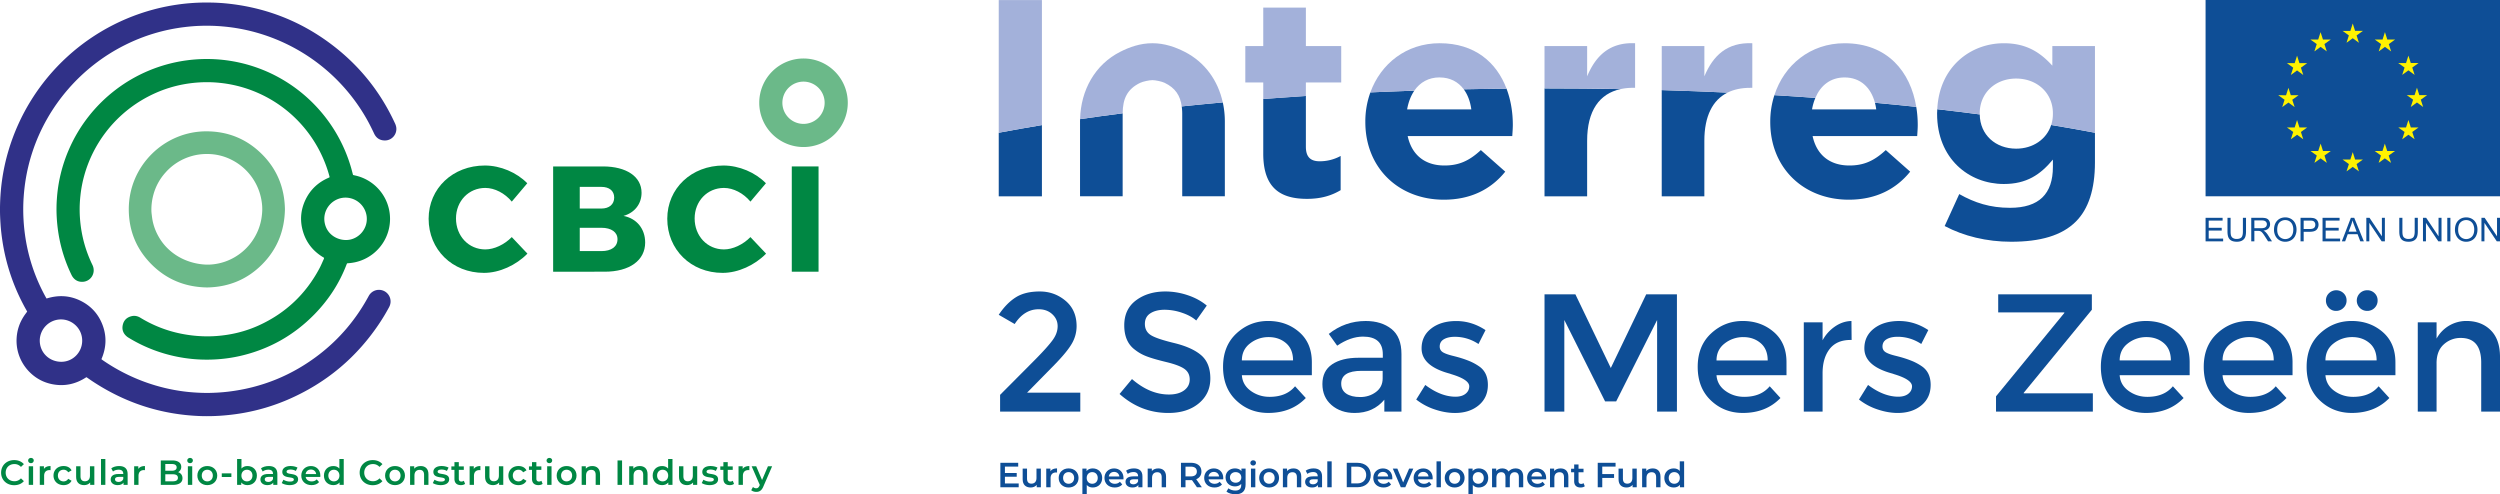 <svg id="Layer_1" data-name="Layer 1" xmlns="http://www.w3.org/2000/svg" viewBox="0 0 7374.37 1458"><defs><style>.cls-1{fill:#0e4e96;}.cls-2{fill:#a3b1da;}.cls-3{fill:#fff200;}.cls-4{fill:#008743;}.cls-5{fill:#303188;}.cls-6{fill:#6bb989;}</style></defs><path class="cls-1" d="M3310.67,1165.59q14.85-20.28,14.82-41.09c0-13.87-5.24-25.64-15.83-35.39s-23.95-14.59-40.07-14.59q-42.56,0-70.79,43.55l-47.05-27.22c15.15-22.79,32-39.93,50.25-51.49s41.91-17.31,70.79-17.31,54.22,9.16,76,27.45,32.64,43.31,32.64,75a101.63,101.63,0,0,1-13.84,51q-13.83,24.23-51,62.37l-81.19,82.62h156.93v56H3155.75V1327l104.91-105.44q35.18-35.67,50-55.94" transform="translate(-205.73 -162.29)"/><path class="cls-1" d="M3641,1076q-25.44,0-41.8,10.4t-16.33,31.4q0,21.12,16.33,32.22t69.52,24q53.22,12.9,80.21,36.11t27,68.6q0,45.26-34.18,73.48t-89.59,28.22q-81.15,0-144-56l36.64-44q52.47,45.58,108.89,45.57,28.23,0,44.79-12.16t16.6-32.19q0-20.06-15.59-31.16t-53.72-20.3q-38.14-9.17-57.89-16.84a129.67,129.67,0,0,1-35.16-20q-30.69-23.25-30.71-71.29t34.92-74q34.91-25.93,86.38-26A206.75,206.75,0,0,1,3709,1033q32.64,10.85,56.41,30.65l-31.15,44.08c-10.23-9.22-24.1-16.87-41.59-22.77A159.74,159.74,0,0,0,3641,1076" transform="translate(-205.73 -162.29)"/><path class="cls-1" d="M4075.34,1269H3868.9q1.95,28.73,26.26,46.27t55.41,17.61q49.53,0,75.26-31.19l31.69,34.66q-42.55,44.07-110.89,44-55.46,0-94.3-36.88t-38.9-99q0-62.11,39.67-98.77t93.32-36.61q53.63,0,91.3,32.43t37.62,89.34Zm-206.44-43.55h151q0-33.16-20.78-51c-13.88-11.86-30.92-17.81-51.26-17.81a87.75,87.75,0,0,0-54.69,18.55q-24.2,18.55-24.25,50.25" transform="translate(-205.73 -162.29)"/><path class="cls-1" d="M4339.69,1376.47h-50.51v-35.16q-32.73,39.14-87.63,39.13-41.09,0-68.06-23.27t-27-62.13q0-38.86,28.73-58.14t77.7-19.32h71.79v-9.9q0-52.47-58.42-52.47-36.65,0-76.22,26.73l-24.75-34.68q48-38.05,108.91-38.09,46.47,0,76,23.51t29.46,74Zm-55.46-98v-22.29h-62.37q-59.89,0-59.88,37.62c0,12.9,4.92,22.68,14.82,29.47s23.71,10.17,41.35,10.17,33.06-5,46.28-14.86,19.8-23.27,19.8-40.11" transform="translate(-205.73 -162.29)"/><path class="cls-1" d="M4594.6,1297.78q0,37.62-27.24,60.15t-69.79,22.53q-28.72,0-59.64-10.41a179.57,179.57,0,0,1-54.72-29.23l26.74-43q46.06,34.63,89.14,34.65,18.81,0,29.67-8.68t10.88-22q0-19.79-52.44-35.63c-2.67-1-4.63-1.63-5.93-2q-82.22-22.27-82.2-74.25,0-36.64,28.49-58.64c19-14.7,43.6-22,74-22s59.08,8.92,86.11,26.76l-20.78,41q-32.15-21.21-69.81-21.25c-13.16,0-23.92,2.4-32.16,7.17s-12.39,12-12.39,21.55q0,12.86,12.89,18.8,8.9,4.44,25,8.42c10.7,2.63,20.22,5.27,28.46,7.91s16.24,5.63,24,8.89a157.25,157.25,0,0,1,25,13.85q26.78,17.82,26.74,55.49" transform="translate(-205.73 -162.29)"/><polygon class="cls-1" points="4614.36 1214.19 4555.94 1214.19 4555.94 868.18 4647 868.18 4751.47 1085.47 4855.9 868.18 4946.52 868.18 4946.52 1214.19 4888.07 1214.19 4888.07 943.92 4767.33 1184.01 4734.63 1184.01 4614.36 943.92 4614.36 1214.19"/><path class="cls-1" d="M5475.47,1269,5269,1269q2,28.73,26.27,46.27t55.4,17.58q49.54,0,75.27-31.18l31.69,34.65q-42.56,44.07-110.9,44.05-55.45,0-94.3-36.88t-38.89-99q0-62.11,39.66-98.77t93.32-36.61q53.63,0,91.31,32.4t37.61,89.31ZM5269,1225.49l151,0c0-22.08-6.94-39.13-20.78-51s-30.92-17.84-51.25-17.84a87.83,87.83,0,0,0-54.7,18.58c-16.12,12.37-24.25,29.11-24.25,50.25" transform="translate(-205.73 -162.29)"/><path class="cls-1" d="M5664.56,1165.07q-41.09,0-61.9,26.74t-20.78,71.8v112.82h-55.43V1113.1h55.43v53a115.27,115.27,0,0,1,36.4-40.59q23-15.82,48.77-16.33l.47,55.94Z" transform="translate(-205.73 -162.29)"/><path class="cls-1" d="M5900.67,1297.75q0,37.62-27.24,60.15t-69.78,22.53q-28.72,0-59.64-10.41a179.51,179.51,0,0,1-54.73-29.23l26.74-43q46.06,34.63,89.14,34.65,18.81,0,29.67-8.68t10.88-22q0-19.79-52.44-35.63c-2.66-1-4.62-1.63-5.93-2q-82.22-22.27-82.2-74.25,0-36.64,28.49-58.64t74-22.06q45.54,0,86.12,26.77l-20.78,41q-32.16-21.21-69.82-21.25c-13.16,0-23.92,2.4-32.16,7.17s-12.39,12-12.39,21.55q0,12.85,12.9,18.8,8.88,4.44,25,8.41c10.71,2.64,20.22,5.28,28.46,7.92s16.25,5.63,24,8.89a157.25,157.25,0,0,1,25,13.85q26.77,17.82,26.74,55.49" transform="translate(-205.73 -162.29)"/><polygon class="cls-1" points="6089.25 921.59 5894.19 921.59 5894.19 868.18 6170.44 868.18 6170.44 913.68 5969.46 1158.72 5969.46 1160.2 6173.38 1160.2 6173.38 1214.18 5887.73 1214.18 5887.73 1169.09 6089.25 923.11 6089.25 921.59"/><path class="cls-1" d="M6664.66,1269H6458.22q1.95,28.73,26.26,46.28t55.41,17.6q49.53,0,75.26-31.18l31.69,34.62q-42.56,44.12-110.89,44.05-55.46,0-94.3-36.87t-38.9-99q0-62.17,39.67-98.78t93.32-36.61q53.63,0,91.3,32.43t37.62,89.35Zm-206.44-43.55h151q0-33.17-20.78-51c-13.88-11.86-30.92-17.82-51.26-17.82a87.76,87.76,0,0,0-54.69,18.56q-24.2,18.54-24.25,50.24" transform="translate(-205.73 -162.29)"/><path class="cls-1" d="M6968.15,1269H6761.71q1.95,28.73,26.26,46.28t55.4,17.6q49.54,0,75.27-31.18l31.69,34.62q-42.56,44.12-110.9,44.05-55.44,0-94.3-36.87t-38.89-99q0-62.17,39.66-98.78t93.32-36.61q53.64,0,91.31,32.43t37.62,89.35Zm-206.44-43.55h151q0-33.17-20.78-51t-51.25-17.82a87.81,87.81,0,0,0-54.7,18.56q-24.18,18.54-24.24,50.24" transform="translate(-205.73 -162.29)"/><path class="cls-1" d="M7271.64,1269H7065.2c1.3,19.12,10.05,34.59,26.23,46.27s34.66,17.61,55.47,17.61q49.49,0,75.2-31.19l31.69,34.63q-42.51,44.07-110.9,44.05-55.4,0-94.26-36.88t-38.9-99q0-62.12,39.64-98.77t93.29-36.61q53.72,0,91.33,32.43t37.65,89.31Zm-206.44-43.55h150.95q0-33.17-20.79-51t-51.22-17.81a87.69,87.69,0,0,0-54.69,18.55q-24.2,18.51-24.25,50.25m10.17-155a29.87,29.87,0,0,1-8.69-21.79,28.65,28.65,0,0,1,8.92-21.49,31,31,0,0,1,43,0,28.69,28.69,0,0,1,8.92,21.49,29.14,29.14,0,0,1-9.16,21.79,30.09,30.09,0,0,1-21.76,8.92,28.41,28.41,0,0,1-21.28-8.92m113.32,8.92a30.45,30.45,0,1,1,0-60.89,29.8,29.8,0,0,1,21.59,8.69,28.93,28.93,0,0,1,8.86,21.49,29.78,29.78,0,0,1-8.86,21.79,29.42,29.42,0,0,1-21.59,8.92" transform="translate(-205.73 -162.29)"/><path class="cls-1" d="M7393,1233.87v142.59h-55.46V1113.07H7393v48a99.84,99.84,0,0,1,87.63-52q44.55,0,72,27.21t27.48,78.71v161.41h-55.43V1231.89q0-72.75-60.42-72.75a72.48,72.48,0,0,0-50,19.06q-21.3,19.08-21.28,55.67" transform="translate(-205.73 -162.29)"/><path class="cls-1" d="M3279.14,741.41V531.24q-65.19,10.85-127.38,22.62V741.41Z" transform="translate(-205.73 -162.29)"/><path class="cls-1" d="M4061.05,748.85c42.19,0,72.78-9.92,99.25-25.64V622.34a128.07,128.07,0,0,1-62,15.68c-28.13,0-40.56-14-40.56-43V445.36q-63.49,4.14-125.72,8.95V615.7c0,102.56,52.12,133.15,129,133.15" transform="translate(-205.73 -162.29)"/><path class="cls-1" d="M4233.11,522.24c0,135.65,98.42,229.09,231.58,229.09,80.25,0,139.78-31.42,181.13-82.71L4573.87,605c-34.74,32.25-65.33,45.47-107.52,45.47-56.23,0-96-29.76-108.35-86.83h308.51c.8-11.59,1.66-23.15,1.66-33.08,0-37.5-6.2-74-18.62-106.84q-63.36.68-126.13,2c11.59,15.68,19.21,35.9,22.32,59.35h-189.4c3.77-21.58,11-40.32,21.29-55.32Q4312.35,432,4248,434.88a251.58,251.58,0,0,0-14.89,85.7Z" transform="translate(-205.73 -162.29)"/><path class="cls-1" d="M4887.38,741.41V577.66c0-89.47,36.73-139.24,98.51-152.55q-107.84-2-217.35-2l-6.88,0V741.41Z" transform="translate(-205.73 -162.29)"/><path class="cls-1" d="M5233.14,741.41V577.66c0-73.81,25-120.62,68.38-142.23q-96-4.5-194.11-7.38V741.41Z" transform="translate(-205.73 -162.29)"/><path class="cls-1" d="M5427.53,522.24c0,135.65,98.42,229.09,231.58,229.09,80.25,0,139.78-31.42,181.13-82.71L5768.29,605c-34.74,32.25-65.33,45.47-107.52,45.47-56.23,0-96-29.76-108.35-86.83h308.51c.8-11.59,1.66-23.15,1.66-33.08a328.84,328.84,0,0,0-4.39-53q-60.12-6.4-121.89-12.1a154.14,154.14,0,0,1,3.85,19.6h-189.4a155.76,155.76,0,0,1,9.85-34q-59.85-4.39-120.83-8.06a252.32,252.32,0,0,0-12.25,77.67Z" transform="translate(-205.73 -162.29)"/><path class="cls-1" d="M5919.69,498.25c0,131.5,93.47,206.77,196.84,206.77,67,0,107.52-27.27,144.75-72v21.52c0,79.41-40.52,120.74-126.55,120.74-58.73,0-104.2-14.88-149.7-40.5l-43,94.27c56.21,29.76,124,46.33,196,46.33,86,0,149.73-18.23,191-59.55,37.24-37.23,56.27-95.13,56.27-174.54V553.83q-62.88-12-129.13-22.88c-13.67,42.36-53.86,69.87-103.28,69.87-60.68,0-106.69-40.67-107.46-101q-61.59-8.13-125.22-15.38c-.2,4-.56,8-.56,12.18Z" transform="translate(-205.73 -162.29)"/><path class="cls-1" d="M3693,497.54V741.27h125.72V520.43a262.59,262.59,0,0,0-6.08-56.09q-61.28,5.6-121.12,11.83a163.6,163.6,0,0,1,1.48,21.37" transform="translate(-205.73 -162.29)"/><path class="cls-1" d="M3391.54,522.09V741.28h125.72V497.55c0-.39,0-.71,0-1.1q-63.89,8.19-125.57,17.22c-.06,2.26-.2,4.51-.2,6.76Z" transform="translate(-205.73 -162.29)"/><rect class="cls-1" x="6505.89" width="868.48" height="578.98"/><polygon class="cls-1" points="6505.9 711.93 6505.9 642.48 6556.11 642.48 6556.11 650.69 6515.09 650.69 6515.09 671.95 6553.51 671.95 6553.51 680.1 6515.09 680.1 6515.09 703.75 6557.72 703.75 6557.72 711.93 6505.9 711.93"/><path class="cls-1" d="M6821.73,804.77h9.19v40.11q0,10.49-2.37,16.63a20.22,20.22,0,0,1-8.57,10c-4.09,2.55-9.49,3.85-16.22,3.85-6.49,0-11.82-1.13-16-3.35a19.37,19.37,0,0,1-8.84-9.75c-1.78-4.24-2.67-10.08-2.67-17.43V804.77h9.19v40.08c0,6,.6,10.46,1.69,13.34a12.69,12.69,0,0,0,5.81,6.58,19.64,19.64,0,0,0,10,2.37c6.76,0,11.56-1.57,14.44-4.63s4.33-9,4.33-17.66Z" transform="translate(-205.73 -162.29)"/><path class="cls-1" d="M6846.36,874.22V804.77h30.8c6.2,0,10.91.62,14.11,1.89a15.26,15.26,0,0,1,7.71,6.59,19.7,19.7,0,0,1,2.91,10.46,17.51,17.51,0,0,1-4.81,12.48c-3.17,3.38-8.09,5.51-14.76,6.43a24.27,24.27,0,0,1,5.54,3.47,48.79,48.79,0,0,1,7.62,9.22l12.1,18.91H6896l-9.19-14.46c-2.7-4.15-4.89-7.35-6.64-9.55a21.19,21.19,0,0,0-4.66-4.65,14.11,14.11,0,0,0-4.21-1.84,25.13,25.13,0,0,0-5.1-.36h-10.67v30.86Zm9.19-38.8h19.77a29.44,29.44,0,0,0,9.85-1.3,10.43,10.43,0,0,0,5.39-4.19,11,11,0,0,0,1.84-6.22,10.3,10.3,0,0,0-3.59-8.09q-3.56-3.17-11.29-3.17h-22Z" transform="translate(-205.73 -162.29)"/><path class="cls-1" d="M6913.48,840.42q0-17.34,9.31-27.1t23.95-9.78a33.36,33.36,0,0,1,17.34,4.6,29.81,29.81,0,0,1,11.77,12.8,41.63,41.63,0,0,1,4.06,18.65,40.88,40.88,0,0,1-4.27,18.91,29.13,29.13,0,0,1-12.09,12.63,34.58,34.58,0,0,1-16.84,4.3,32.82,32.82,0,0,1-17.52-4.75,30.8,30.8,0,0,1-11.74-12.95,39.34,39.34,0,0,1-4-17.31m9.49.12q0,12.59,6.72,19.77a23.58,23.58,0,0,0,34-.06c4.47-4.89,6.7-11.77,6.7-20.72a35.67,35.67,0,0,0-2.85-14.79,22.21,22.21,0,0,0-8.39-9.82,22.87,22.87,0,0,0-12.39-3.46,23.5,23.5,0,0,0-16.81,6.7c-4.68,4.47-7,11.91-7,22.38" transform="translate(-205.73 -162.29)"/><path class="cls-1" d="M6991.75,874.22V804.76H7018a61.59,61.59,0,0,1,10.55.69,20.18,20.18,0,0,1,8.57,3.23,16.85,16.85,0,0,1,5.57,6.7,20.88,20.88,0,0,1,2.11,9.48,21.24,21.24,0,0,1-5.63,15q-5.66,6.13-20.37,6.14h-17.82v28.25Zm9.19-36.43h18c5.93,0,10.14-1.1,12.66-3.32s3.73-5.31,3.73-9.34a12.43,12.43,0,0,0-2.22-7.44,10.35,10.35,0,0,0-5.78-4.12,41.55,41.55,0,0,0-8.6-.59h-17.76Z" transform="translate(-205.73 -162.29)"/><polygon class="cls-1" points="6850.93 711.93 6850.93 642.48 6901.14 642.48 6901.14 650.69 6860.11 650.69 6860.11 671.95 6898.53 671.95 6898.53 680.1 6860.11 680.1 6860.11 703.75 6902.74 703.75 6902.74 711.93 6850.93 711.93"/><path class="cls-1" d="M7113.55,874.22l26.68-69.46h9.9l28.43,69.46h-10.49L7160,853.17h-29.06l-7.61,21.05Zm20-28.52h23.54l-7.23-19.24c-2.23-5.84-3.89-10.64-4.92-14.41a90.93,90.93,0,0,1-3.74,13.29Z" transform="translate(-205.73 -162.29)"/><polygon class="cls-1" points="6980.07 711.93 6980.07 642.48 6989.5 642.48 7025.99 697.02 7025.99 642.48 7034.79 642.48 7034.79 711.93 7025.36 711.93 6988.87 657.36 6988.87 711.93 6980.07 711.93"/><path class="cls-1" d="M7328.49,804.77h9.19v40.11q0,10.49-2.37,16.63a20.17,20.17,0,0,1-8.57,10c-4.09,2.55-9.49,3.85-16.21,3.85-6.53,0-11.83-1.13-16-3.35a19.37,19.37,0,0,1-8.84-9.75c-1.77-4.24-2.66-10.08-2.66-17.43V804.77h9.19v40.08c0,6,.59,10.46,1.69,13.34a12.61,12.61,0,0,0,5.81,6.58,19.59,19.59,0,0,0,10,2.37c6.75,0,11.56-1.57,14.43-4.63s4.33-9,4.33-17.66Z" transform="translate(-205.73 -162.29)"/><polygon class="cls-1" points="7147.16 711.93 7147.16 642.48 7156.59 642.48 7193.08 697.02 7193.08 642.48 7201.88 642.48 7201.88 711.93 7192.45 711.93 7155.96 657.36 7155.96 711.93 7147.16 711.93"/><rect class="cls-1" x="7218.89" y="642.5" width="9.19" height="69.46"/><path class="cls-1" d="M7447.2,840.42q0-17.34,9.31-27.1t23.95-9.78a33.36,33.36,0,0,1,17.34,4.6,29.81,29.81,0,0,1,11.77,12.8,41.63,41.63,0,0,1,4.06,18.65,40.88,40.88,0,0,1-4.27,18.91,29.13,29.13,0,0,1-12.09,12.63,34.58,34.58,0,0,1-16.84,4.3,32.82,32.82,0,0,1-17.52-4.75,30.8,30.8,0,0,1-11.74-12.95,39.34,39.34,0,0,1-4-17.31m9.49.12q0,12.59,6.72,19.77a23.58,23.58,0,0,0,34-.06c4.47-4.89,6.7-11.77,6.7-20.72a35.67,35.67,0,0,0-2.85-14.79,22.21,22.21,0,0,0-8.39-9.82,22.87,22.87,0,0,0-12.39-3.46,23.5,23.5,0,0,0-16.81,6.7c-4.68,4.47-7,11.91-7,22.38" transform="translate(-205.73 -162.29)"/><polygon class="cls-1" points="7319.65 711.93 7319.65 642.48 7329.07 642.48 7365.57 697.02 7365.57 642.48 7374.37 642.48 7374.37 711.93 7364.94 711.93 7328.45 657.36 7328.45 711.93 7319.65 711.93"/><path class="cls-2" d="M3279.14,162.46H3151.76V553.82q62.07-11.73,127.38-22.56Z" transform="translate(-205.73 -162.29)"/><path class="cls-2" d="M4057.74,405.62H4162V298.1H4057.74V184.8H3932V298.1h-52.91V405.62H3932v48.67q62.25-4.8,125.72-8.92Z" transform="translate(-205.73 -162.29)"/><path class="cls-2" d="M4452.29,390.73c30.86,0,54.9,13,71.11,34.93q62.79-1.34,126.17-2c-29.17-77.19-93.41-133.87-197.28-133.87-98.18,0-173.75,60.41-204.31,145q64.35-2.92,129.63-5.18c17-24.58,42.31-39,74.68-39" transform="translate(-205.73 -162.29)"/><path class="cls-2" d="M4985.89,425.13a170.17,170.17,0,0,1,36.31-3.8h6.64V289.83c-74.47-3.29-115.82,36.37-141.46,97.59V298.1H4761.66v125c2.31,0,4.59,0,6.88,0q109.52,0,217.35,2.05" transform="translate(-205.73 -162.29)"/><path class="cls-2" d="M5368,421.33h6.61V289.83c-74.41-3.29-115.79,36.4-141.4,97.59V298.1H5107.44v130q98,2.9,194.08,7.35c18.85-9.36,41.14-14.08,66.43-14.08" transform="translate(-205.73 -162.29)"/><path class="cls-2" d="M5646.71,390.73c46.51,0,77.7,29.41,89.61,74.68q61.73,5.68,121.87,12.09c-16.84-103.22-84.63-187.67-211.48-187.67-101.23,0-178.34,64.29-206.94,153.08q61,3.69,120.85,8.06c15.69-37.32,45.27-60.24,86.09-60.24" transform="translate(-205.73 -162.29)"/><path class="cls-2" d="M6045.41,498.25v-1.66c0-60.38,46.3-102.57,107.52-102.57s108.35,42.19,108.35,102.57v1.66a106.16,106.16,0,0,1-5.07,32.7q66.16,10.93,129.13,22.88V298.1H6259.62V356c-33.91-37.23-74.44-66.16-143.09-66.16-98.51,0-190.53,70-196.28,194.58q63.63,7.24,125.25,15.38c0-.53-.09-1-.09-1.54" transform="translate(-205.73 -162.29)"/><path class="cls-2" d="M3569.33,406.5c8.3-3.95,26.73-7.83,35.78-7.83s27.48,3.88,35.78,7.83c32,15.23,46.45,38,50.63,69.69q59.71-6.31,121.09-11.83c-14.08-64.5-52.73-118.9-112.38-149.23-27.39-13.9-59.2-25.34-95.12-25.34s-67.74,11.44-95.1,25.34c-74.38,37.77-116.18,113-118.28,198.53q61.62-9,125.57-17.19c.24-42.9,13.55-71.65,52-90" transform="translate(-205.73 -162.29)"/><polygon class="cls-3" points="6921.61 126.15 6939.96 112.78 6958.28 126.15 6951.32 104.51 6969.93 91.14 6946.96 91.14 6939.96 69.27 6932.94 91.2 6909.99 91.14 6928.61 104.51 6921.61 126.15"/><polygon class="cls-3" points="6826.81 151.64 6845.13 138.27 6863.42 151.64 6856.49 130 6875.07 116.64 6852.13 116.64 6845.1 94.73 6838.08 116.66 6815.13 116.64 6833.75 130 6826.81 151.64"/><polygon class="cls-3" points="6775.72 164.29 6768.73 186.2 6745.78 186.2 6764.4 199.6 6757.4 221.18 6775.72 207.81 6794.07 221.18 6787.08 199.6 6805.66 186.2 6782.75 186.2 6775.72 164.29"/><polygon class="cls-3" points="6750.26 302.55 6768.61 315.92 6761.64 294.25 6780.2 280.88 6757.31 280.88 6750.26 259 6743.26 280.94 6720.32 280.88 6738.9 294.25 6731.94 315.92 6750.26 302.55"/><polygon class="cls-3" points="6782.76 375.9 6775.74 354 6768.71 375.94 6745.77 375.9 6764.41 389.27 6757.42 410.92 6775.74 397.51 6794.06 410.92 6787.09 389.27 6805.68 375.9 6782.76 375.9"/><polygon class="cls-3" points="6852.28 445.44 6845.26 423.56 6838.23 445.47 6815.32 445.44 6833.93 458.81 6826.94 480.44 6845.26 467.11 6863.58 480.44 6856.64 458.81 6875.23 445.44 6852.28 445.44"/><polygon class="cls-3" points="6946.99 470.61 6939.96 448.7 6932.94 470.64 6909.96 470.61 6928.61 483.98 6921.64 505.62 6939.99 492.28 6958.28 505.62 6951.32 483.98 6969.93 470.61 6946.99 470.61"/><polygon class="cls-3" points="7041.7 445.44 7034.67 423.56 7027.65 445.47 7004.73 445.44 7023.32 458.81 7016.35 480.44 7034.67 467.11 7053.02 480.44 7046.02 458.81 7064.64 445.44 7041.7 445.44"/><polygon class="cls-3" points="7111.25 375.9 7104.22 354 7097.2 375.94 7074.25 375.9 7092.87 389.27 7085.9 410.92 7104.22 397.51 7122.54 410.92 7115.58 389.27 7134.16 375.9 7111.25 375.9"/><polygon class="cls-3" points="7159.36 280.66 7136.41 280.66 7129.39 258.76 7122.36 280.69 7099.45 280.66 7118.03 294.03 7111.1 315.64 7129.39 302.24 7147.71 315.64 7140.74 294.03 7159.36 280.66"/><polygon class="cls-3" points="7085.9 220.91 7104.22 207.54 7122.53 220.91 7115.57 199.27 7134.16 185.93 7111.24 185.93 7104.22 164.02 7097.19 185.96 7074.24 185.93 7092.86 199.27 7085.9 220.91"/><polygon class="cls-3" points="7034.96 94.75 7027.94 116.69 7005.02 116.66 7023.58 130.06 7016.61 151.67 7034.99 138.24 7053.28 151.67 7046.32 130.06 7064.9 116.66 7041.96 116.66 7034.96 94.75"/><path class="cls-1" d="M3210.63,1588.35v11.23h-54.07v-72.1h52.63v11.23H3170v18.75h34.81v11H3170v19.87Z" transform="translate(-205.73 -162.29)"/><path class="cls-1" d="M3276,1544.58v55h-12.26v-7c-4.12,5-10.61,7.72-17.72,7.72-14.11,0-23.69-7.72-23.69-24.3v-31.42h12.88v29.66c0,10,4.74,14.73,12.87,14.73,9,0,15-5.56,15-16.58v-27.81Z" transform="translate(-205.73 -162.29)"/><path class="cls-1" d="M3323.72,1544v12.26a16,16,0,0,0-3-.31c-9.79,0-16,5.77-16,17v26.67H3291.9v-55h12.26v8C3307.86,1546.85,3314.56,1544,3323.72,1544Z" transform="translate(-205.73 -162.29)"/><path class="cls-1" d="M3328.57,1572.08c0-16.48,12.36-28.12,29.25-28.12,17.1,0,29.35,11.64,29.35,28.12s-12.25,28.22-29.35,28.22C3340.93,1600.3,3328.57,1588.56,3328.57,1572.08Zm45.63,0c0-10.5-7-17.2-16.38-17.2s-16.27,6.7-16.27,17.2,7,17.2,16.27,17.2S3374.2,1582.59,3374.2,1572.08Z" transform="translate(-205.73 -162.29)"/><path class="cls-1" d="M3456.9,1572.08c0,17.1-11.84,28.22-27.91,28.22-7,0-13.18-2.37-17.61-7.41v26.67H3398.5v-75h12.26v7.21c4.33-5.25,10.71-7.83,18.23-7.83C3445.06,1544,3456.9,1555.09,3456.9,1572.08Zm-13.08,0c0-10.5-7-17.2-16.27-17.2s-16.38,6.7-16.38,17.2,7.11,17.2,16.38,17.2S3443.82,1582.59,3443.82,1572.08Z" transform="translate(-205.73 -162.29)"/><path class="cls-1" d="M3519.63,1576.2h-43.16c1.55,8,8.24,13.18,17.82,13.18,6.18,0,11-2,14.94-6l6.9,7.93c-5,5.87-12.67,9-22.15,9-18.43,0-30.38-11.84-30.38-28.22S3475.65,1544,3492,1544c16.06,0,27.8,11.23,27.8,28.43C3519.83,1573.42,3519.73,1575,3519.63,1576.2Zm-43.26-8.55h31.21c-1-7.93-7.11-13.39-15.55-13.39S3477.61,1559.62,3476.37,1567.65Z" transform="translate(-205.73 -162.29)"/><path class="cls-1" d="M3575.66,1567.34v32.24h-12.15v-6.69c-3.09,4.73-9.07,7.41-17.31,7.41-12.56,0-20.49-6.9-20.49-16.48,0-9.16,6.18-16.37,22.86-16.37h14.22v-.83c0-7.52-4.54-11.95-13.7-11.95-6.18,0-12.57,2.06-16.69,5.46l-5.05-9.37c5.88-4.53,14.42-6.8,23.28-6.8C3566.49,1544,3575.66,1551.48,3575.66,1567.34Zm-12.87,15V1576H3549.5c-8.76,0-11.12,3.29-11.12,7.31,0,4.63,3.91,7.62,10.5,7.62C3555.16,1590.93,3560.62,1588.05,3562.79,1582.38Z" transform="translate(-205.73 -162.29)"/><path class="cls-1" d="M3645.29,1568.06v31.52h-12.88v-29.87c0-9.78-4.84-14.52-13.08-14.52-9.16,0-15.34,5.56-15.34,16.58v27.81h-12.88v-55h12.26v7.11c4.22-5,10.92-7.73,19-7.73C3635.5,1544,3645.29,1551.48,3645.29,1568.06Z" transform="translate(-205.73 -162.29)"/><path class="cls-1" d="M3736.44,1599.58l-14.73-21.11a25.83,25.83,0,0,1-2.78.1h-16.27v21h-13.39v-72.1h29.66c19,0,30.69,9.69,30.69,25.65,0,10.92-5.56,18.95-15.34,22.76l16.58,23.69Zm-18.13-60.77h-15.65v28.74h15.65c11.74,0,17.82-5.36,17.82-14.42S3730.05,1538.81,3718.31,1538.81Z" transform="translate(-205.73 -162.29)"/><path class="cls-1" d="M3813.79,1576.2h-43.15c1.54,8,8.24,13.18,17.82,13.18,6.18,0,11-2,14.93-6l6.9,7.93c-4.94,5.87-12.67,9-22.14,9-18.44,0-30.39-11.84-30.39-28.22s12-28.12,28.43-28.12c16.07,0,27.81,11.23,27.81,28.43C3814,1573.42,3813.9,1575,3813.79,1576.2Zm-43.26-8.55h31.21c-1-7.93-7.1-13.39-15.55-13.39S3771.77,1559.62,3770.53,1567.65Z" transform="translate(-205.73 -162.29)"/><path class="cls-1" d="M3879.92,1544.58v46.66c0,20-10.41,29-29.67,29-10.3,0-20.49-2.67-26.77-7.82l5.76-9.69c4.84,4,12.67,6.6,20.29,6.6,12.16,0,17.51-5.57,17.51-16.69v-2.88c-4.53,4.94-11,7.31-18.43,7.31-15.76,0-27.81-10.71-27.81-26.68s12-26.47,27.81-26.47c7.72,0,14.52,2.47,19,7.93v-7.31Zm-12.67,25.85c0-9.27-7-15.55-16.69-15.55s-16.78,6.28-16.78,15.55,7,15.76,16.78,15.76S3867.25,1579.81,3867.25,1570.43Z" transform="translate(-205.73 -162.29)"/><path class="cls-1" d="M3894,1527.79c0-4.32,3.5-7.72,8.24-7.72s8.24,3.19,8.24,7.41a7.91,7.91,0,0,1-8.24,8C3897.53,1535.52,3894,1532.12,3894,1527.79Zm1.75,16.79h12.87v55h-12.87Z" transform="translate(-205.73 -162.29)"/><path class="cls-1" d="M3920,1572.08c0-16.48,12.36-28.12,29.25-28.12,17.1,0,29.36,11.64,29.36,28.12s-12.26,28.22-29.36,28.22C3932.34,1600.3,3920,1588.56,3920,1572.08Zm45.63,0c0-10.5-7-17.2-16.38-17.2s-16.27,6.7-16.27,17.2,7,17.2,16.27,17.2S3965.61,1582.59,3965.61,1572.08Z" transform="translate(-205.73 -162.29)"/><path class="cls-1" d="M4044.1,1568.06v31.52h-12.88v-29.87c0-9.78-4.84-14.52-13.08-14.52-9.17,0-15.35,5.56-15.35,16.58v27.81h-12.87v-55h12.26v7.11c4.22-5,10.91-7.73,19-7.73C4034.31,1544,4044.1,1551.48,4044.1,1568.06Z" transform="translate(-205.73 -162.29)"/><path class="cls-1" d="M4105.48,1567.34v32.24h-12.15v-6.69c-3.09,4.73-9.06,7.41-17.3,7.41-12.57,0-20.5-6.9-20.5-16.48,0-9.16,6.18-16.37,22.87-16.37h14.21v-.83c0-7.52-4.53-11.95-13.7-11.95-6.18,0-12.57,2.06-16.69,5.46l-5-9.37c5.87-4.53,14.42-6.8,23.27-6.8C4096.32,1544,4105.48,1551.48,4105.48,1567.34Zm-12.87,15V1576h-13.29c-8.75,0-11.12,3.29-11.12,7.31,0,4.63,3.91,7.62,10.5,7.62C4085,1590.93,4090.45,1588.05,4092.61,1582.38Z" transform="translate(-205.73 -162.29)"/><path class="cls-1" d="M4120.93,1523.16h12.88v76.42h-12.88Z" transform="translate(-205.73 -162.29)"/><path class="cls-1" d="M4178.3,1527.48h31.52c23.38,0,39.34,14.42,39.34,36s-16,36-39.34,36H4178.3Zm30.9,60.77c16.07,0,26.47-9.78,26.47-24.72s-10.4-24.72-26.47-24.72h-17.51v49.44Z" transform="translate(-205.73 -162.29)"/><path class="cls-1" d="M4312.61,1576.2h-43.15c1.54,8,8.24,13.18,17.82,13.18,6.17,0,11-2,14.93-6l6.9,7.93c-4.94,5.87-12.67,9-22.14,9-18.44,0-30.39-11.84-30.39-28.22S4268.63,1544,4285,1544c16.07,0,27.81,11.23,27.81,28.43C4312.82,1573.42,4312.71,1575,4312.61,1576.2Zm-43.26-8.55h31.21c-1-7.93-7.11-13.39-15.55-13.39S4270.59,1559.62,4269.35,1567.65Z" transform="translate(-205.73 -162.29)"/><path class="cls-1" d="M4374.62,1544.58l-23.59,55h-13.29l-23.58-55h13.39l17.1,40.79,17.61-40.79Z" transform="translate(-205.73 -162.29)"/><path class="cls-1" d="M4431.58,1576.2h-43.16c1.54,8,8.24,13.18,17.82,13.18,6.18,0,11-2,14.93-6l6.9,7.93c-4.94,5.87-12.66,9-22.14,9-18.44,0-30.38-11.84-30.38-28.22S4387.6,1544,4404,1544c16.07,0,27.81,11.23,27.81,28.43C4431.78,1573.42,4431.68,1575,4431.58,1576.2Zm-43.26-8.55h31.21c-1-7.93-7.11-13.39-15.56-13.39S4389.55,1559.62,4388.32,1567.65Z" transform="translate(-205.73 -162.29)"/><path class="cls-1" d="M4443.11,1523.16H4456v76.42h-12.88Z" transform="translate(-205.73 -162.29)"/><path class="cls-1" d="M4467.32,1572.08c0-16.48,12.36-28.12,29.25-28.12,17.09,0,29.35,11.64,29.35,28.12s-12.26,28.22-29.35,28.22C4479.68,1600.3,4467.32,1588.56,4467.32,1572.08Zm45.62,0c0-10.5-7-17.2-16.37-17.2s-16.28,6.7-16.28,17.2,7,17.2,16.28,17.2S4512.94,1582.59,4512.94,1572.08Z" transform="translate(-205.73 -162.29)"/><path class="cls-1" d="M4595.65,1572.08c0,17.1-11.84,28.22-27.91,28.22-7,0-13.18-2.37-17.61-7.41v26.67h-12.88v-75h12.26v7.21c4.32-5.25,10.71-7.83,18.23-7.83C4583.81,1544,4595.65,1555.09,4595.65,1572.08Zm-13.08,0c0-10.5-7-17.2-16.27-17.2s-16.38,6.7-16.38,17.2,7.11,17.2,16.38,17.2S4582.57,1582.59,4582.57,1572.08Z" transform="translate(-205.73 -162.29)"/><path class="cls-1" d="M4698.86,1568.06v31.52H4686v-29.87c0-9.78-4.53-14.52-12.36-14.52-8.44,0-14.32,5.56-14.32,16.48v27.91h-12.87v-29.87c0-9.78-4.53-14.52-12.36-14.52-8.55,0-14.32,5.56-14.32,16.48v27.91h-12.87v-55h12.26v7c4.12-4.95,10.5-7.63,18-7.63,8,0,14.73,3,18.54,9.17,4.43-5.66,11.84-9.17,20.6-9.17C4689.59,1544,4698.86,1551.48,4698.86,1568.06Z" transform="translate(-205.73 -162.29)"/><path class="cls-1" d="M4766.32,1576.2h-43.16c1.55,8,8.24,13.18,17.82,13.18,6.18,0,11-2,14.94-6l6.9,7.93c-4.95,5.87-12.67,9-22.15,9-18.43,0-30.38-11.84-30.38-28.22s12.05-28.12,28.43-28.12c16.06,0,27.81,11.23,27.81,28.43C4766.53,1573.42,4766.42,1575,4766.32,1576.2Zm-43.26-8.55h31.21c-1-7.93-7.11-13.39-15.55-13.39S4724.3,1559.62,4723.06,1567.65Z" transform="translate(-205.73 -162.29)"/><path class="cls-1" d="M4832,1568.06v31.52h-12.87v-29.87c0-9.78-4.84-14.52-13.08-14.52-9.17,0-15.35,5.56-15.35,16.58v27.81h-12.87v-55h12.25v7.11c4.23-5,10.92-7.73,19-7.73C4822.25,1544,4832,1551.48,4832,1568.06Z" transform="translate(-205.73 -162.29)"/><path class="cls-1" d="M4880.44,1596.59c-3.09,2.48-7.72,3.71-12.36,3.71-12.05,0-18.95-6.38-18.95-18.54v-26.47h-9.06V1545h9.06v-12.56H4862V1545h14.73v10.3H4862v26.16c0,5.36,2.67,8.24,7.62,8.24a11.61,11.61,0,0,0,7.21-2.26Z" transform="translate(-205.73 -162.29)"/><path class="cls-1" d="M4932,1538.71v21.94h34.82V1572H4932v27.6h-13.38v-72.1h52.63v11.23Z" transform="translate(-205.73 -162.29)"/><path class="cls-1" d="M5033.7,1544.58v55h-12.25v-7c-4.12,5-10.61,7.72-17.72,7.72-14.11,0-23.69-7.72-23.69-24.3v-31.42h12.88v29.66c0,10,4.74,14.73,12.87,14.73,9,0,15-5.56,15-16.58v-27.81Z" transform="translate(-205.73 -162.29)"/><path class="cls-1" d="M5103.74,1568.06v31.52h-12.87v-29.87c0-9.78-4.84-14.52-13.08-14.52-9.17,0-15.35,5.56-15.35,16.58v27.81h-12.87v-55h12.25v7.11c4.23-5,10.92-7.73,19-7.73C5094,1544,5103.74,1551.48,5103.74,1568.06Z" transform="translate(-205.73 -162.29)"/><path class="cls-1" d="M5173.47,1523.16v76.42h-12.36v-7.11c-4.32,5.26-10.71,7.83-18.23,7.83-16,0-27.81-11.12-27.81-28.22s11.85-28.12,27.81-28.12c7.11,0,13.39,2.37,17.72,7.42v-28.22Zm-12.66,48.92c0-10.5-7.11-17.2-16.38-17.2s-16.38,6.7-16.38,17.2,7.11,17.2,16.38,17.2S5160.81,1582.59,5160.81,1572.08Z" transform="translate(-205.73 -162.29)"/><path class="cls-4" d="M209,1556.53c0-21.52,16.47-37.08,38.62-37.08,11.74,0,21.84,4.23,28.53,12l-8.65,8.14a25.32,25.32,0,0,0-19.26-8.44c-14.94,0-25.75,10.5-25.75,25.33s10.81,25.34,25.75,25.34a25.05,25.05,0,0,0,19.26-8.55l8.65,8.24c-6.69,7.83-16.79,12-28.63,12C225.42,1593.61,209,1578.06,209,1556.53Z" transform="translate(-205.73 -162.29)"/><path class="cls-4" d="M288.77,1520.79c0-4.32,3.5-7.72,8.24-7.72s8.24,3.19,8.24,7.41a7.91,7.91,0,0,1-8.24,8C292.27,1528.52,288.77,1525.12,288.77,1520.79Zm1.75,16.79H303.4v55H290.52Z" transform="translate(-205.73 -162.29)"/><path class="cls-4" d="M354.89,1537v12.26a16,16,0,0,0-3-.31c-9.79,0-16,5.77-16,17v26.67H323.07v-55h12.25v8C339,1539.85,345.73,1537,354.89,1537Z" transform="translate(-205.73 -162.29)"/><path class="cls-4" d="M363.55,1565.08c0-16.48,12.36-28.12,29.76-28.12,10.71,0,19.26,4.43,23.49,12.77l-9.89,5.77a15.57,15.57,0,0,0-13.7-7.62c-9.48,0-16.69,6.59-16.69,17.2s7.21,17.2,16.69,17.2a15.57,15.57,0,0,0,13.7-7.62l9.89,5.77c-4.23,8.24-12.78,12.87-23.49,12.87C375.91,1593.3,363.55,1581.56,363.55,1565.08Z" transform="translate(-205.73 -162.29)"/><path class="cls-4" d="M484,1537.58v55H471.69v-7c-4.12,5-10.6,7.72-17.71,7.72-14.11,0-23.69-7.72-23.69-24.3v-31.42h12.87v29.66c0,10,4.74,14.73,12.88,14.73,9,0,15-5.56,15-16.58v-27.81Z" transform="translate(-205.73 -162.29)"/><path class="cls-4" d="M503.63,1516.16H516.5v76.42H503.63Z" transform="translate(-205.73 -162.29)"/><path class="cls-4" d="M582.21,1560.34v32.24H570.06v-6.69c-3.09,4.73-9.07,7.41-17.31,7.41-12.56,0-20.49-6.9-20.49-16.48,0-9.16,6.18-16.37,22.86-16.37h14.22v-.83c0-7.52-4.53-11.95-13.7-11.95-6.18,0-12.57,2.06-16.69,5.46l-5-9.37c5.87-4.53,14.42-6.8,23.27-6.8C573,1537,582.21,1544.48,582.21,1560.34Zm-12.87,15V1569H556.05c-8.75,0-11.12,3.29-11.12,7.31,0,4.63,3.91,7.62,10.5,7.62C561.72,1583.93,567.17,1581.05,569.34,1575.38Z" transform="translate(-205.73 -162.29)"/><path class="cls-4" d="M633.3,1537v12.26a16,16,0,0,0-3-.31c-9.78,0-16,5.77-16,17v26.67H601.47v-55h12.26v8C617.44,1539.85,624.13,1537,633.3,1537Z" transform="translate(-205.73 -162.29)"/><path class="cls-4" d="M744,1573c0,12.36-9.68,19.57-28.22,19.57H680v-72.1h33.78c17.3,0,26.57,7.32,26.57,18.75a17.28,17.28,0,0,1-9.27,15.86C738.77,1557.56,744,1563.64,744,1573Zm-50.67-42v19.88H712.3c9.27,0,14.52-3.3,14.52-9.89s-5.25-10-14.52-10Zm37.18,40.68c0-7.21-5.46-10.4-15.55-10.4H693.35v20.81H715C725.07,1582.08,730.53,1578.88,730.53,1571.67Z" transform="translate(-205.73 -162.29)"/><path class="cls-4" d="M758.13,1520.79c0-4.32,3.51-7.72,8.24-7.72s8.24,3.19,8.24,7.41a7.91,7.91,0,0,1-8.24,8C761.64,1528.52,758.13,1525.12,758.13,1520.79Zm1.75,16.79h12.88v55H759.88Z" transform="translate(-205.73 -162.29)"/><path class="cls-4" d="M787.9,1565.08c0-16.48,12.36-28.12,29.25-28.12,17.1,0,29.35,11.64,29.35,28.12s-12.25,28.22-29.35,28.22C800.26,1593.3,787.9,1581.56,787.9,1565.08Zm45.63,0c0-10.5-7-17.2-16.38-17.2s-16.27,6.7-16.27,17.2,7,17.2,16.27,17.2S833.53,1575.59,833.53,1565.08Z" transform="translate(-205.73 -162.29)"/><path class="cls-4" d="M859.89,1558.59h28.33v10.71H859.89Z" transform="translate(-205.73 -162.29)"/><path class="cls-4" d="M963.51,1565.08c0,17.1-11.85,28.22-27.91,28.22-7.52,0-13.91-2.57-18.23-7.83v7.11H905.11v-76.42H918v28.12c4.42-5,10.6-7.32,17.61-7.32C951.66,1537,963.51,1548,963.51,1565.08Zm-13.08,0c0-10.5-7-17.2-16.27-17.2s-16.38,6.7-16.38,17.2,7.11,17.2,16.38,17.2S950.43,1575.59,950.43,1565.08Z" transform="translate(-205.73 -162.29)"/><path class="cls-4" d="M1023.87,1560.34v32.24h-12.16v-6.69c-3.09,4.73-9.06,7.41-17.3,7.41-12.56,0-20.5-6.9-20.5-16.48,0-9.16,6.18-16.37,22.87-16.37H1011v-.83c0-7.52-4.53-11.95-13.7-11.95-6.17,0-12.56,2.06-16.68,5.46l-5.05-9.37c5.87-4.53,14.42-6.8,23.28-6.8C1014.7,1537,1023.87,1544.48,1023.87,1560.34Zm-12.88,15V1569H997.71c-8.76,0-11.13,3.29-11.13,7.31,0,4.63,3.92,7.62,10.51,7.62C1003.37,1583.93,1008.83,1581.05,1011,1575.38Z" transform="translate(-205.73 -162.29)"/><path class="cls-4" d="M1036.85,1587.12l4.94-9.78a37,37,0,0,0,19.16,5.46c8.14,0,11.53-2.27,11.53-6.08,0-10.51-34-.62-34-22.56,0-10.4,9.38-17.2,24.21-17.2,7.31,0,15.66,1.75,20.6,4.74l-4.94,9.79a30.13,30.13,0,0,0-15.76-4.12c-7.83,0-11.54,2.57-11.54,6.18,0,11.12,34,1.23,34,22.76,0,10.3-9.48,17-24.93,17C1051,1593.3,1041.79,1590.62,1036.85,1587.12Z" transform="translate(-205.73 -162.29)"/><path class="cls-4" d="M1150.45,1569.2H1107.3c1.54,8,8.24,13.18,17.82,13.18,6.18,0,11-2,14.93-6l6.9,7.93c-4.94,5.87-12.67,9-22.14,9-18.44,0-30.39-11.84-30.39-28.22s12.06-28.12,28.43-28.12c16.07,0,27.81,11.23,27.81,28.43C1150.66,1566.42,1150.56,1568,1150.45,1569.2Zm-43.25-8.55h31.2c-1-7.93-7.1-13.39-15.55-13.39S1108.43,1552.62,1107.2,1560.65Z" transform="translate(-205.73 -162.29)"/><path class="cls-4" d="M1219.67,1516.16v76.42h-12.36v-7.11c-4.32,5.26-10.71,7.83-18.23,7.83-16,0-27.81-11.12-27.81-28.22s11.85-28.12,27.81-28.12c7.11,0,13.39,2.37,17.72,7.42v-28.22ZM1207,1565.08c0-10.5-7.1-17.2-16.38-17.2s-16.37,6.7-16.37,17.2,7.11,17.2,16.37,17.2S1207,1575.59,1207,1565.08Z" transform="translate(-205.73 -162.29)"/><path class="cls-4" d="M1266.64,1556.53c0-21.52,16.48-37.08,38.62-37.08,11.74,0,21.84,4.23,28.53,12l-8.65,8.14a25.32,25.32,0,0,0-19.26-8.44c-14.93,0-25.75,10.5-25.75,25.33s10.82,25.34,25.75,25.34a25.05,25.05,0,0,0,19.26-8.55l8.65,8.24c-6.69,7.83-16.79,12-28.63,12C1283.12,1593.61,1266.64,1578.06,1266.64,1556.53Z" transform="translate(-205.73 -162.29)"/><path class="cls-4" d="M1341.62,1565.08c0-16.48,12.36-28.12,29.25-28.12,17.1,0,29.36,11.64,29.36,28.12s-12.26,28.22-29.36,28.22C1354,1593.3,1341.62,1581.56,1341.62,1565.08Zm45.63,0c0-10.5-7-17.2-16.38-17.2s-16.27,6.7-16.27,17.2,7,17.2,16.27,17.2S1387.25,1575.59,1387.25,1565.08Z" transform="translate(-205.73 -162.29)"/><path class="cls-4" d="M1469.54,1561.06v31.52h-12.87v-29.87c0-9.78-4.84-14.52-13.08-14.52-9.17,0-15.35,5.56-15.35,16.58v27.81h-12.87v-55h12.25v7.11c4.23-5,10.92-7.73,19-7.73C1459.76,1537,1469.54,1544.48,1469.54,1561.06Z" transform="translate(-205.73 -162.29)"/><path class="cls-4" d="M1482.42,1587.12l4.95-9.78a37,37,0,0,0,19.15,5.46c8.14,0,11.54-2.27,11.54-6.08,0-10.51-34-.62-34-22.56,0-10.4,9.37-17.2,24.2-17.2,7.32,0,15.66,1.75,20.6,4.74l-4.94,9.79a30.11,30.11,0,0,0-15.76-4.12c-7.83,0-11.53,2.57-11.53,6.18,0,11.12,34,1.23,34,22.76,0,10.3-9.47,17-24.92,17C1496.53,1593.3,1487.37,1590.62,1482.42,1587.12Z" transform="translate(-205.73 -162.29)"/><path class="cls-4" d="M1577.59,1589.59c-3.09,2.48-7.72,3.71-12.36,3.71-12,0-19-6.38-19-18.54v-26.47h-9.06V1538h9.06v-12.56h12.88V1538h14.72v10.3h-14.72v26.16c0,5.36,2.67,8.24,7.62,8.24a11.61,11.61,0,0,0,7.21-2.26Z" transform="translate(-205.73 -162.29)"/><path class="cls-4" d="M1622.81,1537v12.26a16,16,0,0,0-3-.31c-9.78,0-16,5.77-16,17v26.67H1591v-55h12.26v8C1607,1539.85,1613.64,1537,1622.81,1537Z" transform="translate(-205.73 -162.29)"/><path class="cls-4" d="M1690.27,1537.58v55H1678v-7c-4.12,5-10.61,7.72-17.72,7.72-14.11,0-23.69-7.72-23.69-24.3v-31.42h12.88v29.66c0,10,4.73,14.73,12.87,14.73,9,0,15-5.56,15-16.58v-27.81Z" transform="translate(-205.73 -162.29)"/><path class="cls-4" d="M1705.42,1565.08c0-16.48,12.36-28.12,29.76-28.12,10.71,0,19.26,4.43,23.48,12.77l-9.88,5.77a15.57,15.57,0,0,0-13.7-7.62c-9.48,0-16.69,6.59-16.69,17.2s7.21,17.2,16.69,17.2a15.57,15.57,0,0,0,13.7-7.62l9.88,5.77c-4.22,8.24-12.77,12.87-23.48,12.87C1717.78,1593.3,1705.42,1581.56,1705.42,1565.08Z" transform="translate(-205.73 -162.29)"/><path class="cls-4" d="M1806.35,1589.59c-3.09,2.48-7.72,3.71-12.36,3.71-12,0-19-6.38-19-18.54v-26.47H1766V1538H1775v-12.56h12.88V1538h14.73v10.3h-14.73v26.16c0,5.36,2.67,8.24,7.62,8.24a11.61,11.61,0,0,0,7.21-2.26Z" transform="translate(-205.73 -162.29)"/><path class="cls-4" d="M1818,1520.79c0-4.32,3.5-7.72,8.24-7.72s8.24,3.19,8.24,7.41a7.91,7.91,0,0,1-8.24,8C1821.49,1528.52,1818,1525.12,1818,1520.79Zm1.75,16.79h12.88v55h-12.88Z" transform="translate(-205.73 -162.29)"/><path class="cls-4" d="M1847.76,1565.08c0-16.48,12.36-28.12,29.25-28.12,17.1,0,29.35,11.64,29.35,28.12s-12.25,28.22-29.35,28.22C1860.12,1593.3,1847.76,1581.56,1847.76,1565.08Zm45.63,0c0-10.5-7-17.2-16.38-17.2s-16.27,6.7-16.27,17.2,7,17.2,16.27,17.2S1893.39,1575.59,1893.39,1565.08Z" transform="translate(-205.73 -162.29)"/><path class="cls-4" d="M1975.68,1561.06v31.52h-12.87v-29.87c0-9.78-4.84-14.52-13.08-14.52-9.17,0-15.35,5.56-15.35,16.58v27.81H1921.5v-55h12.26v7.11c4.22-5,10.92-7.73,19-7.73C1965.9,1537,1975.68,1544.48,1975.68,1561.06Z" transform="translate(-205.73 -162.29)"/><path class="cls-4" d="M2027.28,1520.48h13.39v72.1h-13.39Z" transform="translate(-205.73 -162.29)"/><path class="cls-4" d="M2115.86,1561.06v31.52H2103v-29.87c0-9.78-4.84-14.52-13.08-14.52-9.17,0-15.35,5.56-15.35,16.58v27.81h-12.88v-55h12.26v7.11c4.22-5,10.92-7.73,18.95-7.73C2106.08,1537,2115.86,1544.48,2115.86,1561.06Z" transform="translate(-205.73 -162.29)"/><path class="cls-4" d="M2189.4,1516.16v76.42H2177v-7.11c-4.32,5.26-10.71,7.83-18.23,7.83-16,0-27.81-11.12-27.81-28.22s11.85-28.12,27.81-28.12c7.11,0,13.39,2.37,17.72,7.42v-28.22Zm-12.67,48.92c0-10.5-7.1-17.2-16.37-17.2s-16.38,6.7-16.38,17.2,7.11,17.2,16.38,17.2S2176.73,1575.59,2176.73,1565.08Z" transform="translate(-205.73 -162.29)"/><path class="cls-4" d="M2262.32,1537.58v55h-12.25v-7c-4.12,5-10.61,7.72-17.72,7.72-14.11,0-23.69-7.72-23.69-24.3v-31.42h12.88v29.66c0,10,4.74,14.73,12.87,14.73,9,0,15-5.56,15-16.58v-27.81Z" transform="translate(-205.73 -162.29)"/><path class="cls-4" d="M2275.72,1587.12l4.94-9.78a37,37,0,0,0,19.16,5.46c8.14,0,11.53-2.27,11.53-6.08,0-10.51-34-.62-34-22.56,0-10.4,9.37-17.2,24.2-17.2,7.31,0,15.66,1.75,20.6,4.74l-4.94,9.79a30.13,30.13,0,0,0-15.76-4.12c-7.83,0-11.54,2.57-11.54,6.18,0,11.12,34,1.23,34,22.76,0,10.3-9.48,17-24.93,17C2289.83,1593.3,2280.66,1590.62,2275.72,1587.12Z" transform="translate(-205.73 -162.29)"/><path class="cls-4" d="M2370.89,1589.59c-3.09,2.48-7.73,3.71-12.36,3.71-12.05,0-19-6.38-19-18.54v-26.47h-9.07V1538h9.07v-12.56h12.87V1538h14.73v10.3h-14.73v26.16c0,5.36,2.68,8.24,7.62,8.24a11.59,11.59,0,0,0,7.21-2.26Z" transform="translate(-205.73 -162.29)"/><path class="cls-4" d="M2416.1,1537v12.26a16,16,0,0,0-3-.31c-9.79,0-16,5.77-16,17v26.67h-12.87v-55h12.25v8C2400.24,1539.85,2406.94,1537,2416.1,1537Z" transform="translate(-205.73 -162.29)"/><path class="cls-4" d="M2483.36,1537.58,2457.61,1597c-5,12.46-12.05,16.27-21.21,16.27-5.46,0-11.23-1.85-14.73-5l5.15-9.48a13.93,13.93,0,0,0,9.47,3.81c4.53,0,7.21-2.16,9.68-7.62l.93-2.16-24-55.21h13.39l17.31,40.68,17.4-40.68Z" transform="translate(-205.73 -162.29)"/><path class="cls-4" d="M1761.05,702.91,1715.36,757c-20.4-24.84-50.56-40.36-78.06-40.36-49.24,0-86.5,39-86.5,90,0,51.9,37.26,91.38,86.5,91.38,26.17,0,56.33-14.2,78.06-36.38l46.14,48.8c-33.27,34.15-82.51,56.77-128.2,56.77-93.59,0-163.23-68.75-163.23-159.68,0-89.6,71.41-157,165.89-157C1682.1,650.57,1730,671,1761.05,702.91Z" transform="translate(-205.73 -162.29)"/><path class="cls-4" d="M1984.16,653.23c69.65,0,114,30.17,114,77.63,0,32.82-20.4,59-53.23,68.31,39,7.54,63.88,38.15,63.88,78.51,0,52.79-46.13,86.06-119.32,86.06H1837.34V653.23Zm-68.31,124.2h63.88c23.07,0,37.7-12.42,37.7-32.38s-14.63-31.49-37.7-31.49h-63.88Zm0,125.54h63.88c29.28,0,47.46-12.87,47.46-35.05,0-20.84-18.18-33.71-47.46-33.71h-63.88Z" transform="translate(-205.73 -162.29)"/><path class="cls-4" d="M2465,702.91,2419.31,757c-20.4-24.84-50.57-40.36-78.07-40.36-49.23,0-86.5,39-86.5,90,0,51.9,37.27,91.38,86.5,91.38,26.17,0,56.34-14.2,78.07-36.38l46.13,48.8c-33.27,34.15-82.5,56.77-128.19,56.77-93.59,0-163.24-68.75-163.24-159.68,0-89.6,71.42-157,165.9-157C2386,650.57,2434,671,2465,702.91Z" transform="translate(-205.73 -162.29)"/><path class="cls-4" d="M2541.29,963.74V653.23h78.95V963.74Z" transform="translate(-205.73 -162.29)"/><path class="cls-5" d="M460.54,1274.85c-30.3,20.1-63.32,27.7-99.14,21-28.35-5.27-52.42-18.71-72.07-39.84a128,128,0,0,1-10.87-13.49,129.55,129.55,0,0,1-23.76-81.67,132.55,132.55,0,0,1,1.94-17.2,129.07,129.07,0,0,1,10.61-32.87,144.36,144.36,0,0,1,8.47-15.11c3.08-4.85,6.65-9.39,10.15-14.26-.93-1.72-1.8-3.41-2.74-5.07A592.72,592.72,0,0,1,213,874.1c-2.74-17.78-4.75-35.63-5.89-53.59-.9-14.11-1.5-28.22-1.41-42.36q.15-26,2.39-51.95a596.91,596.91,0,0,1,22.49-119A611.22,611.22,0,0,1,697,181.32Q724,176,751.27,173.05a618,618,0,0,1,75.51-3.21,569.5,569.5,0,0,1,57.64,3.8q176,20.63,314.25,131.48c74.69,59.9,131.86,133.67,172,220.64a43.67,43.67,0,0,1,3.87,11.85c3.06,20.26-12.44,38.8-32.88,39-15,.18-25.89-6.7-32.28-20.17-7.09-15-14.39-29.77-22.59-44.15a543.17,543.17,0,0,0-383.52-267c-14.41-2.38-28.92-4.06-43.48-5.3a540,540,0,0,0-62.57-1.51c-15.09.46-30.13,1.69-45.13,3.46a534.53,534.53,0,0,0-178,53.3C445.06,359.82,346.19,474.19,301.36,610.53a534.46,534.46,0,0,0-21,88.42q-3.29,22.17-4.81,44.51a524,524,0,0,0-.5,65c4.18,76.91,23.47,149.76,59.08,218.18,2.22,4.27,4.53,8.5,6.83,12.73.61,1.11,1.34,2.15,2.17,3.47,33.78-10.6,66.93-9.4,98.92,6,32.15,15.48,54.61,40.22,66.82,73.75C521,1156,519,1189.1,505,1221.52c1.16,1.76,2.78,2.55,4.21,3.54A548.09,548.09,0,0,0,611,1280.4a538.67,538.67,0,0,0,108.76,32.13,510.23,510.23,0,0,0,56.33,7.22c16.19,1.15,32.38,1.88,48.61,1.51,17.5-.41,35-1.43,52.37-3.44q150.75-17.47,270.82-110.26c59.64-46.1,107.28-102.57,143.52-168.66,1-1.83,2-3.69,3.06-5.46a34.26,34.26,0,0,1,63.2,21.45,36.84,36.84,0,0,1-4.57,14.1c-7.59,14-15.59,27.71-24.27,41q-102.88,157.8-276.07,232A594.1,594.1,0,0,1,925.71,1380c-17.53,3.2-35.19,5.55-52.94,7.2a586.6,586.6,0,0,1-76,2.37c-116.15-4.3-222.49-39-319.29-103.24-4.41-2.93-8.73-6-13.1-9C463.18,1276.48,462,1275.75,460.54,1274.85ZM323,1167.24c.23,34.66,27.41,62,63.25,62.24,34.45.24,62-28.19,61.93-62.4-.07-36.16-29.86-62.77-62.92-62.59A62.79,62.79,0,0,0,323,1167.24Z" transform="translate(-205.73 -162.29)"/><path class="cls-4" d="M1161.45,922.58c-29.64-17.07-50.69-41.74-61.16-74.74-10.4-32.78-8.31-65.06,6.48-96.14,14.86-31.24,39-53,70.6-66,.88-1.94.1-3.43-.31-5a367.3,367.3,0,0,0-19.12-53.45A374,374,0,0,0,853.81,406.66a364,364,0,0,0-57.74-1.42q-93.62,5.13-174,53.57A376.34,376.34,0,0,0,454.42,679.39,363.94,363.94,0,0,0,443.12,738a370.75,370.75,0,0,0-2.4,46.63c.91,54.89,12.88,107.23,36.53,156.84.76,1.6,1.58,3.17,2.24,4.8,9.39,23.15-7.32,48-32.64,47.35-12.26-.3-21.7-6.22-28.2-16.66a56.19,56.19,0,0,1-2.88-5.56,438.66,438.66,0,0,1-37-116.65,479.13,479.13,0,0,1-5.81-53.59,421.37,421.37,0,0,1,.51-52A439.58,439.58,0,0,1,408,605.61,443.2,443.2,0,0,1,756.1,340.37a442.55,442.55,0,0,1,251.77,39.87A445.15,445.15,0,0,1,1241.6,657.86c1.55,5.4,2.91,10.85,4.36,16.28.37,1.38.78,2.75,1.21,4.25,1.64.43,3.16.9,4.72,1.23a131,131,0,0,1,.25,256.48,151.25,151.25,0,0,1-19.07,2.62c-1.1.1-2.21.23-3.54.36-.59,1.31-1.24,2.57-1.75,3.89-21.07,55.09-52.68,103.47-93.72,145.63q-91.62,94.13-219.8,123.63a432.91,432.91,0,0,1-58,9.13,452.33,452.33,0,0,1-56.78,1.54,436.81,436.81,0,0,1-54.13-5.32,442.22,442.22,0,0,1-104.26-30.14A436.44,436.44,0,0,1,585.9,1159a47.28,47.28,0,0,1-4.85-3.14c-11.43-8.93-16.27-20.61-13.22-34.83,3-14,12-22.7,26-26.09,8.49-2.08,16.57-.63,24.19,3.54.85.47,1.66,1,2.49,1.48a370.29,370.29,0,0,0,122.92,47.32,397.16,397.16,0,0,0,42,5.78,369.82,369.82,0,0,0,57.26.51c44.14-3.06,86.57-13.22,126.87-31.62q118-53.93,178.82-168.7c4.43-8.35,8-17.14,12-25.75C1160.92,926.11,1161.86,924.7,1161.45,922.58Zm126.3-114.64c-.11-2.24-.11-4.5-.37-6.72a63,63,0,0,0-71.67-55.32c-34.49,5.34-59.16,38.45-52.14,74,7.82,39.6,46.51,55.17,75,49.12S1287.91,836.89,1287.75,807.94Z" transform="translate(-205.73 -162.29)"/><path class="cls-6" d="M816.59,1010.22c-63.72-1.06-118.44-22.86-163.35-67.58-44.69-44.51-67.26-98.88-67.62-161.79-.73-129.62,105.16-231.62,229.45-231.16,63.64.23,118.28,22.54,163.31,67.38,44.82,44.63,66.64,99.23,67.83,162.27-1.07,63.18-22.59,118-67.41,163S879.38,1009.13,816.59,1010.22Zm-.8-393.66a158.17,158.17,0,0,0-46.95,6.82,161.52,161.52,0,0,0-75.26,48.2A159.41,159.41,0,0,0,658,737.5a165.88,165.88,0,0,0-5.66,47.14c.09,3,.37,6.08.75,9.1.78,6.2,1.41,12.44,2.6,18.57a157,157,0,0,0,18.18,48.45,155.14,155.14,0,0,0,19.66,27.31,164,164,0,0,0,58.63,41.2,179.1,179.1,0,0,0,60.3,13.49,143.1,143.1,0,0,0,29.74-1.88,158.27,158.27,0,0,0,55-19.5,163.44,163.44,0,0,0,45.55-38.83,166.33,166.33,0,0,0,20.69-33c10.06-20.86,14.91-43,15.84-66a146.5,146.5,0,0,0-2-28.76,164.17,164.17,0,0,0-88.25-121A158,158,0,0,0,815.79,616.56Z" transform="translate(-205.73 -162.29)"/><path class="cls-6" d="M2575.89,334.84a130.58,130.58,0,1,0,130.58,130.58A130.59,130.59,0,0,0,2575.89,334.84Zm0,192.9a62.33,62.33,0,1,1,62.32-62.32A62.33,62.33,0,0,1,2575.89,527.74Z" transform="translate(-205.73 -162.29)"/></svg>